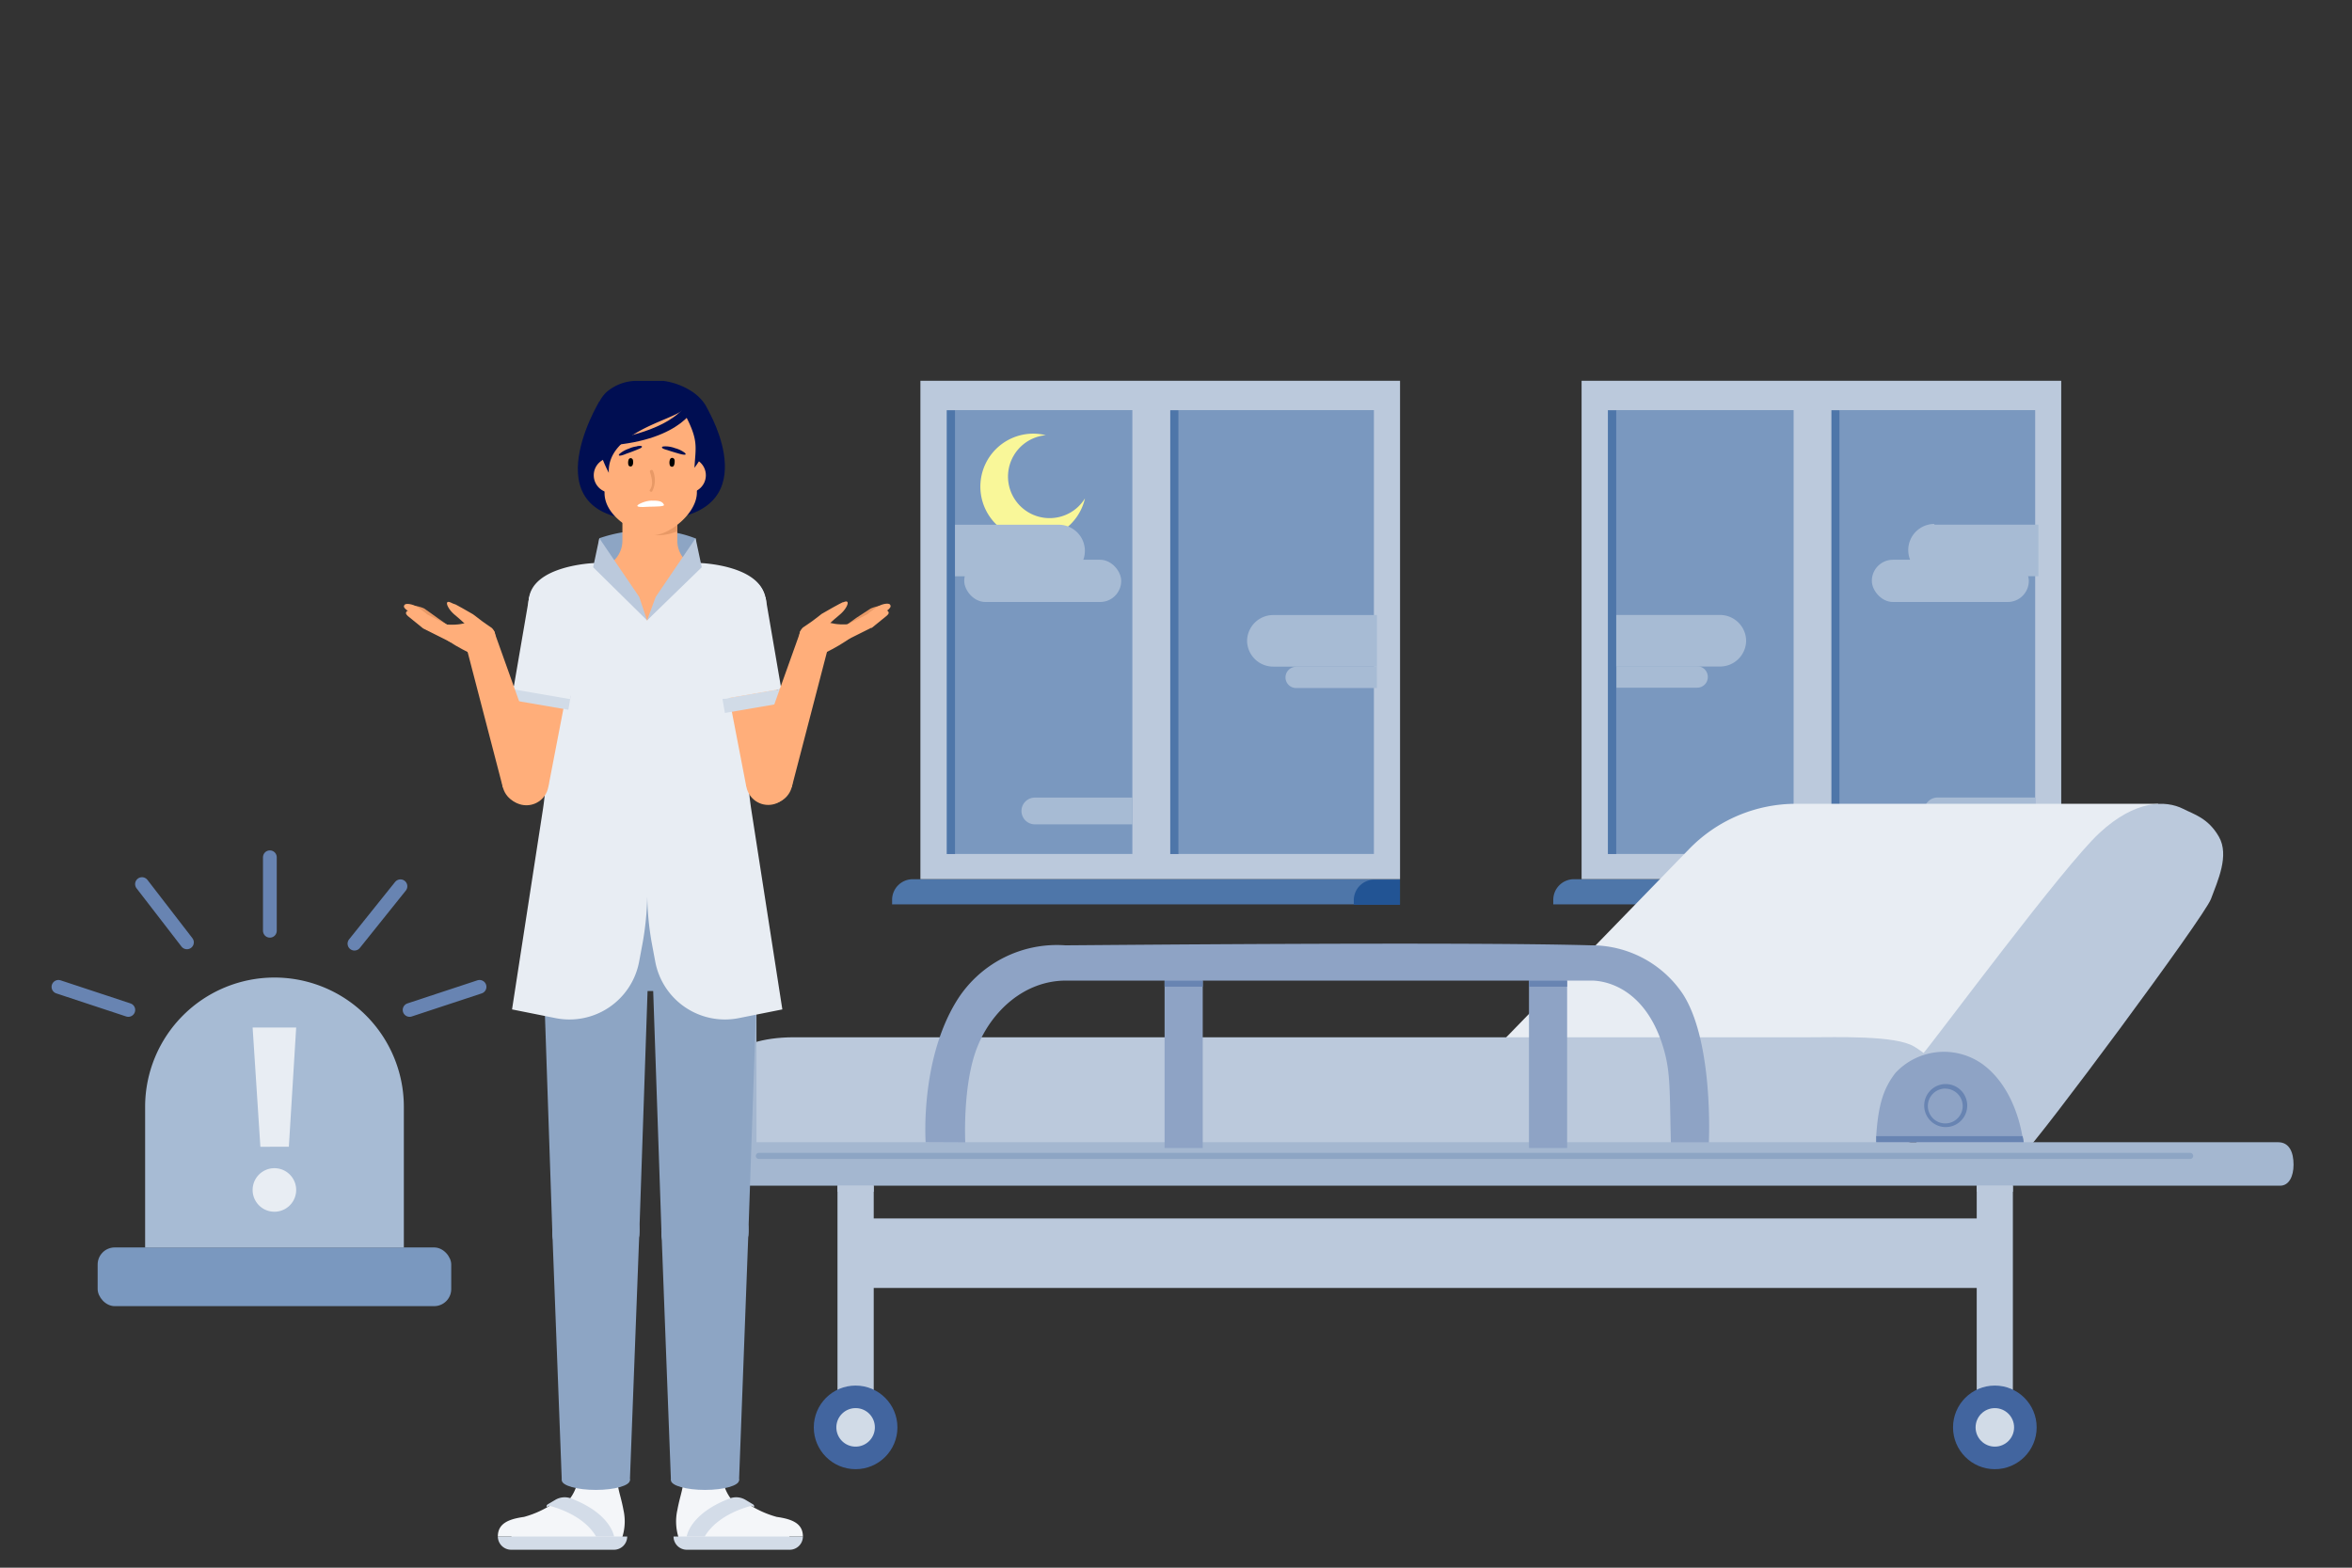 <?xml version="1.0" encoding="UTF-8"?>
<svg xmlns="http://www.w3.org/2000/svg" id="Ebene_1" data-name="Ebene 1" viewBox="0 0 270 180">
  <rect x="0" y="0" width="270" height="180" fill="#333333" stroke="none"/>
  <defs>
    <style>.cls-1{fill:#4e76a9;}.cls-2{fill:#225494;}.cls-3{fill:#bbc9dc;}.cls-4{fill:#7a98bf;}.cls-5{fill:#a7bbd4;}.cls-6{fill:#f9f799;}.cls-7{fill:#e8edf3;}.cls-8{fill:none;stroke:#6884b2;stroke-linecap:round;stroke-linejoin:round;stroke-width:1.58px;}.cls-9{fill:#a4b7d0;}.cls-10{fill:#8da5c4;}.cls-11{fill:#8ea3c5;}.cls-12{fill:#6884b2;}.cls-13{fill:#42659f;}.cls-14{fill:#d1dbe7;}.cls-15{fill:#f4f6f9;}.cls-16{fill:#d3dce8;}.cls-17{fill:#ffae7a;}.cls-18{fill:#000e52;}.cls-19{fill:#e89966;}.cls-20{fill:#fff;}</style>
  </defs>
  <path class="cls-1" d="M180.67,100.95h55.94a0,0,0,0,1,0,0v2.89a0,0,0,0,1,0,0H178.31a0,0,0,0,1,0,0v-.53A2.37,2.37,0,0,1,180.67,100.95Z"></path>
  <path class="cls-2" d="M233.68,101a2.36,2.36,0,0,0-2.37,2.36v.53h5.3V101Z"></path>
  <rect class="cls-3" x="181.56" y="43.72" width="55.06" height="57.22"></rect>
  <rect class="cls-4" x="185.54" y="47.09" width="20.36" height="50.96"></rect>
  <rect class="cls-1" x="184.57" y="47.09" width="0.96" height="50.96" transform="translate(370.11 145.15) rotate(180)"></rect>
  <rect class="cls-4" x="211.2" y="47.09" width="22.43" height="50.96"></rect>
  <rect class="cls-1" x="210.23" y="47.09" width="0.96" height="50.96" transform="translate(421.43 145.15) rotate(180)"></rect>
  <path class="cls-5" d="M188.49,70.62H200.4a0,0,0,0,1,0,0v5.92a0,0,0,0,1,0,0H188.49a3,3,0,0,1-3-3v0A3,3,0,0,1,188.49,70.62Z" transform="translate(385.94 147.15) rotate(-180)"></path>
  <path class="cls-5" d="M220.9,91.59h11.2a1.54,1.54,0,0,1,1.54,1.54v0a1.54,1.54,0,0,1-1.54,1.54H220.9a0,0,0,0,1,0,0V91.59A0,0,0,0,1,220.9,91.59Z" transform="translate(454.53 186.24) rotate(-180)"></path>
  <path class="cls-5" d="M186.75,76.54H196a0,0,0,0,1,0,0V79a0,0,0,0,1,0,0h-9.27a1.22,1.22,0,0,1-1.22-1.22v0A1.22,1.22,0,0,1,186.75,76.54Z" transform="translate(381.56 155.5) rotate(-180)"></path>
  <path class="cls-5" d="M222.06,60.24H234a0,0,0,0,1,0,0v5.92a0,0,0,0,1,0,0H222.06a3,3,0,0,1-3-3v0a3,3,0,0,1,3-3Z"></path>
  <rect class="cls-5" x="214.88" y="64.27" width="18.02" height="4.85" rx="2.42"></rect>
  <path class="cls-1" d="M104.77,100.95h55.94a0,0,0,0,1,0,0v2.89a0,0,0,0,1,0,0H102.41a0,0,0,0,1,0,0v-.53A2.37,2.37,0,0,1,104.77,100.95Z"></path>
  <path class="cls-2" d="M157.78,101a2.36,2.36,0,0,0-2.37,2.36v.53h5.3V101Z"></path>
  <rect class="cls-3" x="105.66" y="43.72" width="55.06" height="57.22"></rect>
  <rect class="cls-4" x="109.63" y="47.09" width="20.36" height="50.96"></rect>
  <rect class="cls-1" x="108.67" y="47.09" width="0.96" height="50.96" transform="translate(218.31 145.15) rotate(180)"></rect>
  <rect class="cls-4" x="135.29" y="47.09" width="22.43" height="50.96"></rect>
  <rect class="cls-1" x="134.33" y="47.09" width="0.96" height="50.96" transform="translate(269.63 145.15) rotate(180)"></rect>
  <path class="cls-5" d="M146.16,70.62h11.91a0,0,0,0,1,0,0v5.92a0,0,0,0,1,0,0H146.16a3,3,0,0,1-3-3v0A3,3,0,0,1,146.16,70.62Z"></path>
  <path class="cls-5" d="M117.26,91.59h11.2A1.54,1.54,0,0,1,130,93.12v0a1.54,1.54,0,0,1-1.54,1.54h-11.2a0,0,0,0,1,0,0V91.59A0,0,0,0,1,117.26,91.59Z" transform="translate(247.26 186.24) rotate(-180)"></path>
  <path class="cls-5" d="M148.79,76.54h9.27a0,0,0,0,1,0,0V79a0,0,0,0,1,0,0h-9.27a1.22,1.22,0,0,1-1.22-1.22v0a1.22,1.22,0,0,1,1.22-1.22Z"></path>
  <path class="cls-6" d="M120.5,59.49a4.77,4.77,0,0,1-.45-9.52,5.92,5.92,0,0,0-1.41-.18,6.08,6.08,0,1,0,5.91,7.43A4.75,4.75,0,0,1,120.5,59.49Z"></path>
  <path class="cls-5" d="M112.59,60.24H124.5a0,0,0,0,1,0,0v5.92a0,0,0,0,1,0,0H112.59a3,3,0,0,1-3-3v0a3,3,0,0,1,3-3Z" transform="translate(234.13 126.41) rotate(-180)"></path>
  <rect class="cls-5" x="110.7" y="64.27" width="18.02" height="4.85" rx="2.42" transform="translate(239.41 133.39) rotate(-180)"></rect>
  <rect class="cls-4" x="11.21" y="143.23" width="40.59" height="6.74" rx="1.96"></rect>
  <path class="cls-5" d="M31.51,112.24h0a14.85,14.85,0,0,1,14.85,14.85v16.15a0,0,0,0,1,0,0H16.66a0,0,0,0,1,0,0V127.09A14.85,14.85,0,0,1,31.51,112.24Z"></path>
  <path class="cls-7" d="M29,136.63a2.48,2.48,0,1,1,5,0,2.48,2.48,0,0,1-5,0Zm0-18.65H34l-.84,13.69H29.89Z"></path>
  <line class="cls-8" x1="30.98" y1="106.87" x2="30.98" y2="98.43"></line>
  <line class="cls-8" x1="40.69" y1="108.35" x2="45.97" y2="101.76"></line>
  <line class="cls-8" x1="21.46" y1="108.2" x2="16.3" y2="101.51"></line>
  <line class="cls-8" x1="14.73" y1="115.96" x2="6.71" y2="113.31"></line>
  <line class="cls-8" x1="47.02" y1="115.96" x2="55.05" y2="113.31"></line>
  <path class="cls-7" d="M247.75,92.29H206.18a17.1,17.1,0,0,0-12.27,5.19l-22.58,23.25,61,1.91Z"></path>
  <path class="cls-3" d="M250.62,92.87c-2-1-5.46-1.07-9.61,2.77S222.6,118.8,220.6,121.18s-2.49,7.93-.34,10.31,10.31,2.48,12,1,20.78-27.19,21.55-29.27,2.14-5,.91-7.15S251.84,93.5,250.62,92.87Z"></path>
  <path class="cls-3" d="M82.34,125.56c0,2,1.36,5.8,5.43,5.8H218.22c2.36,0,4.25-3.19,4.74-4.34,1.38-3.24-1.07-5.54-3.21-6.85s-8.81-1.07-12.15-1.07H91.12c-3.77,0-6,1-7.05,1.83S82.34,123.65,82.34,125.56Z"></path>
  <rect class="cls-3" x="96.14" y="132.72" width="4.16" height="28.67"></rect>
  <rect class="cls-3" x="226.92" y="132.72" width="4.15" height="28.67"></rect>
  <path class="cls-9" d="M82,98.5c0-.69.54-1.69,2.27-1.69s2.57.73,2.57,1.69v32.65H261.52c1.31,0,1.77,1.19,1.77,2.57s-.54,2.42-1.54,2.42h-175c-3,0-4.76.05-4.76-4.3Z"></path>
  <path class="cls-10" d="M251.42,132.37H87.12a.35.35,0,0,0,0,.7h164.3A.35.35,0,0,0,251.42,132.37Z"></path>
  <rect class="cls-3" x="96.14" y="136.14" width="4.16" height="0.69"></rect>
  <rect class="cls-3" x="226.92" y="136.14" width="4.15" height="0.69"></rect>
  <path class="cls-11" d="M110.81,131.17s-.34-6.69,1.4-11c1.6-4,5.32-7.58,10.17-7.58h60.3c1.9,0,6.37,1.08,8.33,7.93.77,2.71.65,4.72.8,10.65h4.36s.57-11.57-3-17.06a12.62,12.62,0,0,0-10.52-5.57c-15.09-.43-58.72,0-60.36,0A13.53,13.53,0,0,0,109.77,115c-4.17,6.83-3.51,16.15-3.51,16.15Z"></path>
  <rect class="cls-11" x="133.69" y="110.34" width="4.38" height="21.47"></rect>
  <rect class="cls-11" x="175.52" y="110.34" width="4.38" height="21.47"></rect>
  <rect class="cls-12" x="175.52" y="112.6" width="4.38" height="0.69"></rect>
  <path class="cls-11" d="M232.31,131.14H215.38l0-.69c.24-3.67.86-5.51,2.21-7.26a7.61,7.61,0,0,1,10-1c3.27,2.39,4.29,6.61,4.57,8.27A6.26,6.26,0,0,1,232.31,131.14Z"></path>
  <circle class="cls-13" cx="98.22" cy="163.89" r="4.8"></circle>
  <path class="cls-14" d="M100.43,163.89a2.21,2.21,0,1,1-2.21-2.21A2.2,2.2,0,0,1,100.43,163.89Z"></path>
  <circle class="cls-13" cx="229" cy="163.89" r="4.8"></circle>
  <circle class="cls-14" cx="229" cy="163.89" r="2.21"></circle>
  <path class="cls-12" d="M223.36,129.41a2.47,2.47,0,1,1,2.47-2.47A2.47,2.47,0,0,1,223.36,129.41Zm0-4.42a2,2,0,1,0,1.95,2A2,2,0,0,0,223.36,125Z"></path>
  <rect class="cls-12" x="133.69" y="112.6" width="4.38" height="0.69"></rect>
  <path class="cls-12" d="M232.31,131.14H215.38l0-.69h16.81A6.26,6.26,0,0,1,232.31,131.14Z"></path>
  <rect class="cls-3" x="97.52" y="139.9" width="132.19" height="7.98"></rect>
  <path class="cls-15" d="M66.49,168.47c0,4.47-3.31,5.49-5.69,6.33s-2.08,1.81-2.08,1.81H71.4a6,6,0,0,0,.17-3.24c-.37-2-.79-2.43-.79-4.9Z"></path>
  <path class="cls-15" d="M70.36,176.42H57.15c0-1.5,1.23-2,3-2.25a11.28,11.28,0,0,0,3.56-1.68,2.12,2.12,0,0,1,2.2-.05A13.19,13.19,0,0,1,70.36,176.42Z"></path>
  <path class="cls-16" d="M70.48,177.94H58.68a1.53,1.53,0,0,1-1.53-1.52H72A1.52,1.52,0,0,1,70.48,177.94Z"></path>
  <path class="cls-16" d="M65.56,172.05a2.1,2.1,0,0,0-1.81.16l-.88.52s-.22.16-.08.31l.26-.15c1,.25,4,1.19,5.38,3.53h2.06S70.16,173.81,65.56,172.05Z"></path>
  <polygon class="cls-10" points="63.4 141.31 62.25 107.56 74.55 107.56 73.4 141.31 63.4 141.31"></polygon>
  <circle class="cls-10" cx="68.4" cy="107.57" r="6.15"></circle>
  <circle class="cls-10" cx="68.4" cy="141.31" r="5"></circle>
  <polygon class="cls-10" points="63.4 141.31 64.49 169.96 72.31 169.96 73.4 141.31 63.4 141.31"></polygon>
  <ellipse class="cls-10" cx="68.4" cy="169.96" rx="3.91" ry="1.11"></ellipse>
  <circle class="cls-10" cx="68.4" cy="141.31" r="5"></circle>
  <path class="cls-15" d="M82.83,168.47c0,4.47,3.32,5.49,5.7,6.33s2.08,1.81,2.08,1.81H77.92a6.1,6.1,0,0,1-.16-3.24c.37-2,.78-2.43.78-4.9Z"></path>
  <path class="cls-15" d="M79,176.42H92.17c0-1.5-1.23-2-3-2.25a11.28,11.28,0,0,1-3.56-1.68,2.14,2.14,0,0,0-2.21-.05A13.38,13.38,0,0,0,79,176.42Z"></path>
  <path class="cls-16" d="M78.84,177.94H90.65a1.52,1.52,0,0,0,1.52-1.52H77.32A1.52,1.52,0,0,0,78.84,177.94Z"></path>
  <path class="cls-16" d="M83.77,172.05a2.1,2.1,0,0,1,1.81.16l.87.52s.22.16.08.31l-.25-.15c-1,.25-4,1.19-5.38,3.53H78.83S79.16,173.81,83.77,172.05Z"></path>
  <polygon class="cls-10" points="85.92 141.31 87.08 107.56 74.77 107.56 75.93 141.31 85.92 141.31"></polygon>
  <circle class="cls-10" cx="80.92" cy="107.57" r="6.15"></circle>
  <circle class="cls-10" cx="80.92" cy="141.31" r="5"></circle>
  <polygon class="cls-10" points="85.92 141.31 84.84 169.96 77.02 169.96 75.93 141.31 85.92 141.31"></polygon>
  <ellipse class="cls-10" cx="80.93" cy="169.96" rx="3.91" ry="1.11"></ellipse>
  <circle class="cls-10" cx="80.92" cy="141.31" r="5"></circle>
  <path class="cls-10" d="M82,90.76H67.4a25.26,25.26,0,0,0-5.19,14.93c0,3.44.33,8.1,3.79,8.1H83.38c3.45,0,3.79-4.66,3.79-8.1A25.33,25.33,0,0,0,82,90.76Z"></path>
  <path class="cls-10" d="M74.33,60.9a16.39,16.39,0,0,0-5.53.9l-.68,5.87L73.6,76l5.48.1,1.46-8.41-.69-5.87A13.77,13.77,0,0,0,74.33,60.9Z"></path>
  <path class="cls-17" d="M80.44,65.21a3.16,3.16,0,0,1-2.69-3.12V55.42a3.15,3.15,0,0,0-3.15-3.15h0a3.15,3.15,0,0,0-3.15,3.15v6.67a3.17,3.17,0,0,1-2.7,3.12h0a2.54,2.54,0,0,0-2.16,2.5V78.37H82.64V67.87a2.7,2.7,0,0,0-2.2-2.66Z"></path>
  <path class="cls-18" d="M68.79,46.11s-8.5,14,6.11,13.62c13.68-.33,6.36-12.68,6.36-12.68Z"></path>
  <path class="cls-19" d="M75.49,59.74c-.15.34-.46,1.7-.46,1.7A5.87,5.87,0,0,0,77.75,61V59.68Z"></path>
  <path class="cls-17" d="M73,45.07H76.8A3.39,3.39,0,0,1,80,48.65v7.88c0,2.47-3.24,4.92-5,4.92s-5.6-2-5.6-4.84V49.23A4,4,0,0,1,73,45.07Z"></path>
  <circle class="cls-17" cx="70.17" cy="54.57" r="2.01"></circle>
  <circle class="cls-17" cx="79.02" cy="54.57" r="2.01"></circle>
  <path class="cls-18" d="M79.61,45.07a8,8,0,0,0-3.48-1.34H73.06a5.32,5.32,0,0,0-3.49,1.34c-3.07,3.08.32,9.22.32,9.22-.21-4.59,7-5.95,8.47-7.19,1.9,3.42,1.5,4.09,1.36,6.61C79.72,53.71,84.06,48.31,79.61,45.07Z"></path>
  <path class="cls-18" d="M79.9,46.53s-1.47,4-10,4.62l.06-.66s6-.76,8.48-3.58Z"></path>
  <path d="M76.9,52.79c.11-.34.52-.26.55.09,0,.2,0,.57-.2.69a.27.27,0,0,1-.37-.2A1.06,1.06,0,0,1,76.9,52.79Z"></path>
  <path d="M72.15,52.81c.11-.32.49-.24.52.08s0,.54-.18.65a.26.26,0,0,1-.36-.19A1.12,1.12,0,0,1,72.15,52.81Z"></path>
  <path class="cls-19" d="M74.61,56.23c.44-.6.19-1.42,0-2.07-.05-.2.3-.29.35-.09a2.76,2.76,0,0,1-.08,2.32C74.79,56.57,74.48,56.4,74.61,56.23Z"></path>
  <path class="cls-20" d="M74.53,58.18c-.29,0-1.18.11-1.35-.06s.94-.64,1.6-.64,1.24,0,1.44.48C76.31,58.17,75.3,58.16,74.53,58.18Z"></path>
  <path class="cls-18" d="M76,51.4a.06.06,0,0,1,0-.06c0-.11.49-.09.63-.08a3.33,3.33,0,0,1,.87.2,3.16,3.16,0,0,1,1.12.54c.37.38-.51.14-.74.07-.41-.12-.82-.24-1.23-.38C76.5,51.64,76.06,51.54,76,51.4Z"></path>
  <path class="cls-18" d="M73.69,51.32a.13.13,0,0,0,0-.06c-.06-.11-.49-.06-.63,0a2.92,2.92,0,0,0-.86.25,3.32,3.32,0,0,0-1.08.6c-.34.41.52.11.74,0,.41-.14.81-.29,1.21-.45C73.2,51.59,73.63,51.47,73.69,51.32Z"></path>
  <path class="cls-7" d="M86.25,93a32.29,32.29,0,0,1,0-9.91C87,78.38,88,71.55,87.87,69c-.16-4.1-7.42-4.35-7.42-4.35l-3.3,2.26-2.86,4.34-2.87-4.34-3.2-2.26s-7.36.25-7.52,4.35c-.1,2.57.87,9.4,1.61,14.12a32.29,32.29,0,0,1,0,9.91L58.78,115.9l5,1a8.14,8.14,0,0,0,9.59-6.49l.36-1.92a33.61,33.61,0,0,0,.57-5.57,33.6,33.6,0,0,0,.56,5.57l.36,1.92a8.14,8.14,0,0,0,9.59,6.49l5-1Z"></path>
  <polygon class="cls-3" points="68.09 65.13 74.28 71.23 73.38 68.54 68.8 61.8 68.09 65.13"></polygon>
  <polygon class="cls-3" points="80.56 65.13 74.28 71.23 75.27 68.54 79.85 61.8 80.56 65.13"></polygon>
  <circle class="cls-17" cx="63.95" cy="69.39" r="2.98"></circle>
  <polygon class="cls-17" points="57.91 89.48 62.95 90.34 66.88 69.96 61 68.95 57.91 89.48"></polygon>
  <circle class="cls-17" cx="60.43" cy="89.91" r="2.55"></circle>
  <circle class="cls-7" cx="63.95" cy="69.39" r="3.3"></circle>
  <rect class="cls-14" x="58.49" y="79.7" width="7.11" height="1.62" transform="matrix(-0.99, -0.17, 0.17, -0.99, 109.6, 170.34)"></rect>
  <polygon class="cls-7" points="67.23 69.72 65.44 80.27 58.93 79.15 60.74 68.61 67.23 69.72"></polygon>
  <ellipse class="cls-17" cx="55.05" cy="73.07" rx="1.78" ry="0.73" transform="translate(-19.13 19.52) rotate(-17.18)"></ellipse>
  <polygon class="cls-17" points="57.73 90.42 53.35 73.59 56.74 72.54 62.52 88.71 57.73 90.42"></polygon>
  <circle class="cls-17" cx="60.2" cy="89.77" r="2.55"></circle>
  <path class="cls-19" d="M52.62,72.63,50.29,71,48.75,69.9c-.22-.16-1.48-.52-1.64-.3s0,.3.25.46l1.12.91.56.45.56.44,2.28,1.76a.62.62,0,0,0,.87-.11.61.61,0,0,0-.11-.86Z"></path>
  <path class="cls-17" d="M52.05,72.1l-3.14-1.62.08,0-.94-.68c-.6-.45-1.44-.57-1.61-.35s0,.37.17.53l1.7,1.38,0,0h0l3.08,1.73a.62.62,0,1,0,.6-1.08Z"></path>
  <path class="cls-17" d="M52.18,72.58l-3.06-1.39.1.06-.85-.62c-.75-.5-1.54-.63-1.7-.41s0,.36.17.53l1.7,1.38.08.05h0l3,1.5a.61.61,0,0,0,.55-1.1Z"></path>
  <path class="cls-17" d="M56.65,74.18c.58-1.22.12-1.87-1.6-2.46-2-.71-1.07.36-5-.12-.59,1.22,3.1,3,4.31,3.61S56.06,75.4,56.65,74.18Z"></path>
  <path class="cls-17" d="M51.33,69.18c-.11.2.23.88.87,1.41l.33.28.33.29.32.29.19.18.1.09.05,0,0,0,0,0,.06.06.1.13.55.68.26.35.27.35.2.28a1.11,1.11,0,0,0,1.77,0v0a1.25,1.25,0,0,0-.3-1.49s-.91-.62-1.13-.79l-.68-.52-.32-.24-1.24-.71-.75-.41L52,69.3C51.77,69.2,51.45,69,51.33,69.18Z"></path>
  <circle class="cls-17" cx="84.67" cy="69.35" r="2.98"></circle>
  <polygon class="cls-17" points="90.71 89.44 85.67 90.31 81.74 69.92 87.62 68.91 90.71 89.44"></polygon>
  <circle class="cls-17" cx="88.19" cy="89.87" r="2.55"></circle>
  <circle class="cls-7" cx="84.67" cy="69.35" r="3.3"></circle>
  <rect class="cls-14" x="83.02" y="79.66" width="7.11" height="1.62" transform="translate(-12.35 15.78) rotate(-9.73)"></rect>
  <polygon class="cls-7" points="81.39 69.69 83.18 80.23 89.69 79.11 87.88 68.57 81.39 69.69"></polygon>
  <ellipse class="cls-17" cx="93.57" cy="73.03" rx="0.73" ry="1.78" transform="translate(-3.84 140.86) rotate(-72.82)"></ellipse>
  <polygon class="cls-17" points="90.89 90.39 95.27 73.56 91.88 72.51 86.1 88.67 90.89 90.39"></polygon>
  <circle class="cls-17" cx="88.42" cy="89.74" r="2.55"></circle>
  <path class="cls-19" d="M96,72.6l2.33-1.68,1.54-1c.22-.16,1.47-.53,1.64-.31s-.05.3-.25.47l-1.12.9-.56.46-.56.44-2.28,1.76a.62.62,0,1,1-.76-1Z"></path>
  <path class="cls-17" d="M96.57,72.07l3.14-1.62-.08,0,.94-.68c.6-.44,1.44-.57,1.6-.35s0,.37-.16.54l-1.7,1.38,0,0h0l-3.07,1.73a.61.61,0,1,1-.6-1.07Z"></path>
  <path class="cls-17" d="M96.44,72.54l3.06-1.39-.1.06.85-.61c.75-.51,1.54-.63,1.7-.41s0,.36-.17.52l-1.7,1.38-.08,0h0l-3,1.5a.6.6,0,0,1-.82-.27.61.61,0,0,1,.27-.83Z"></path>
  <path class="cls-17" d="M92,74.15c-.58-1.22-.12-1.88,1.6-2.47,2.05-.7,1.07.36,5-.11.58,1.21-3.1,3-4.31,3.61S92.56,75.36,92,74.15Z"></path>
  <path class="cls-17" d="M97.29,69.14c.11.21-.23.88-.87,1.42l-.33.28-.33.28-.32.29-.19.19-.1.09-.05,0,0,0,0,0-.06.07-.1.13c-.18.22-.37.44-.55.68l-.26.34-.27.36-.2.27a1.11,1.11,0,0,1-1.77,0h0a1.27,1.27,0,0,1,.3-1.5s.91-.61,1.13-.78l.68-.52.32-.25,1.24-.71.75-.41.41-.21C96.85,69.17,97.17,68.94,97.29,69.14Z"></path>
</svg>
